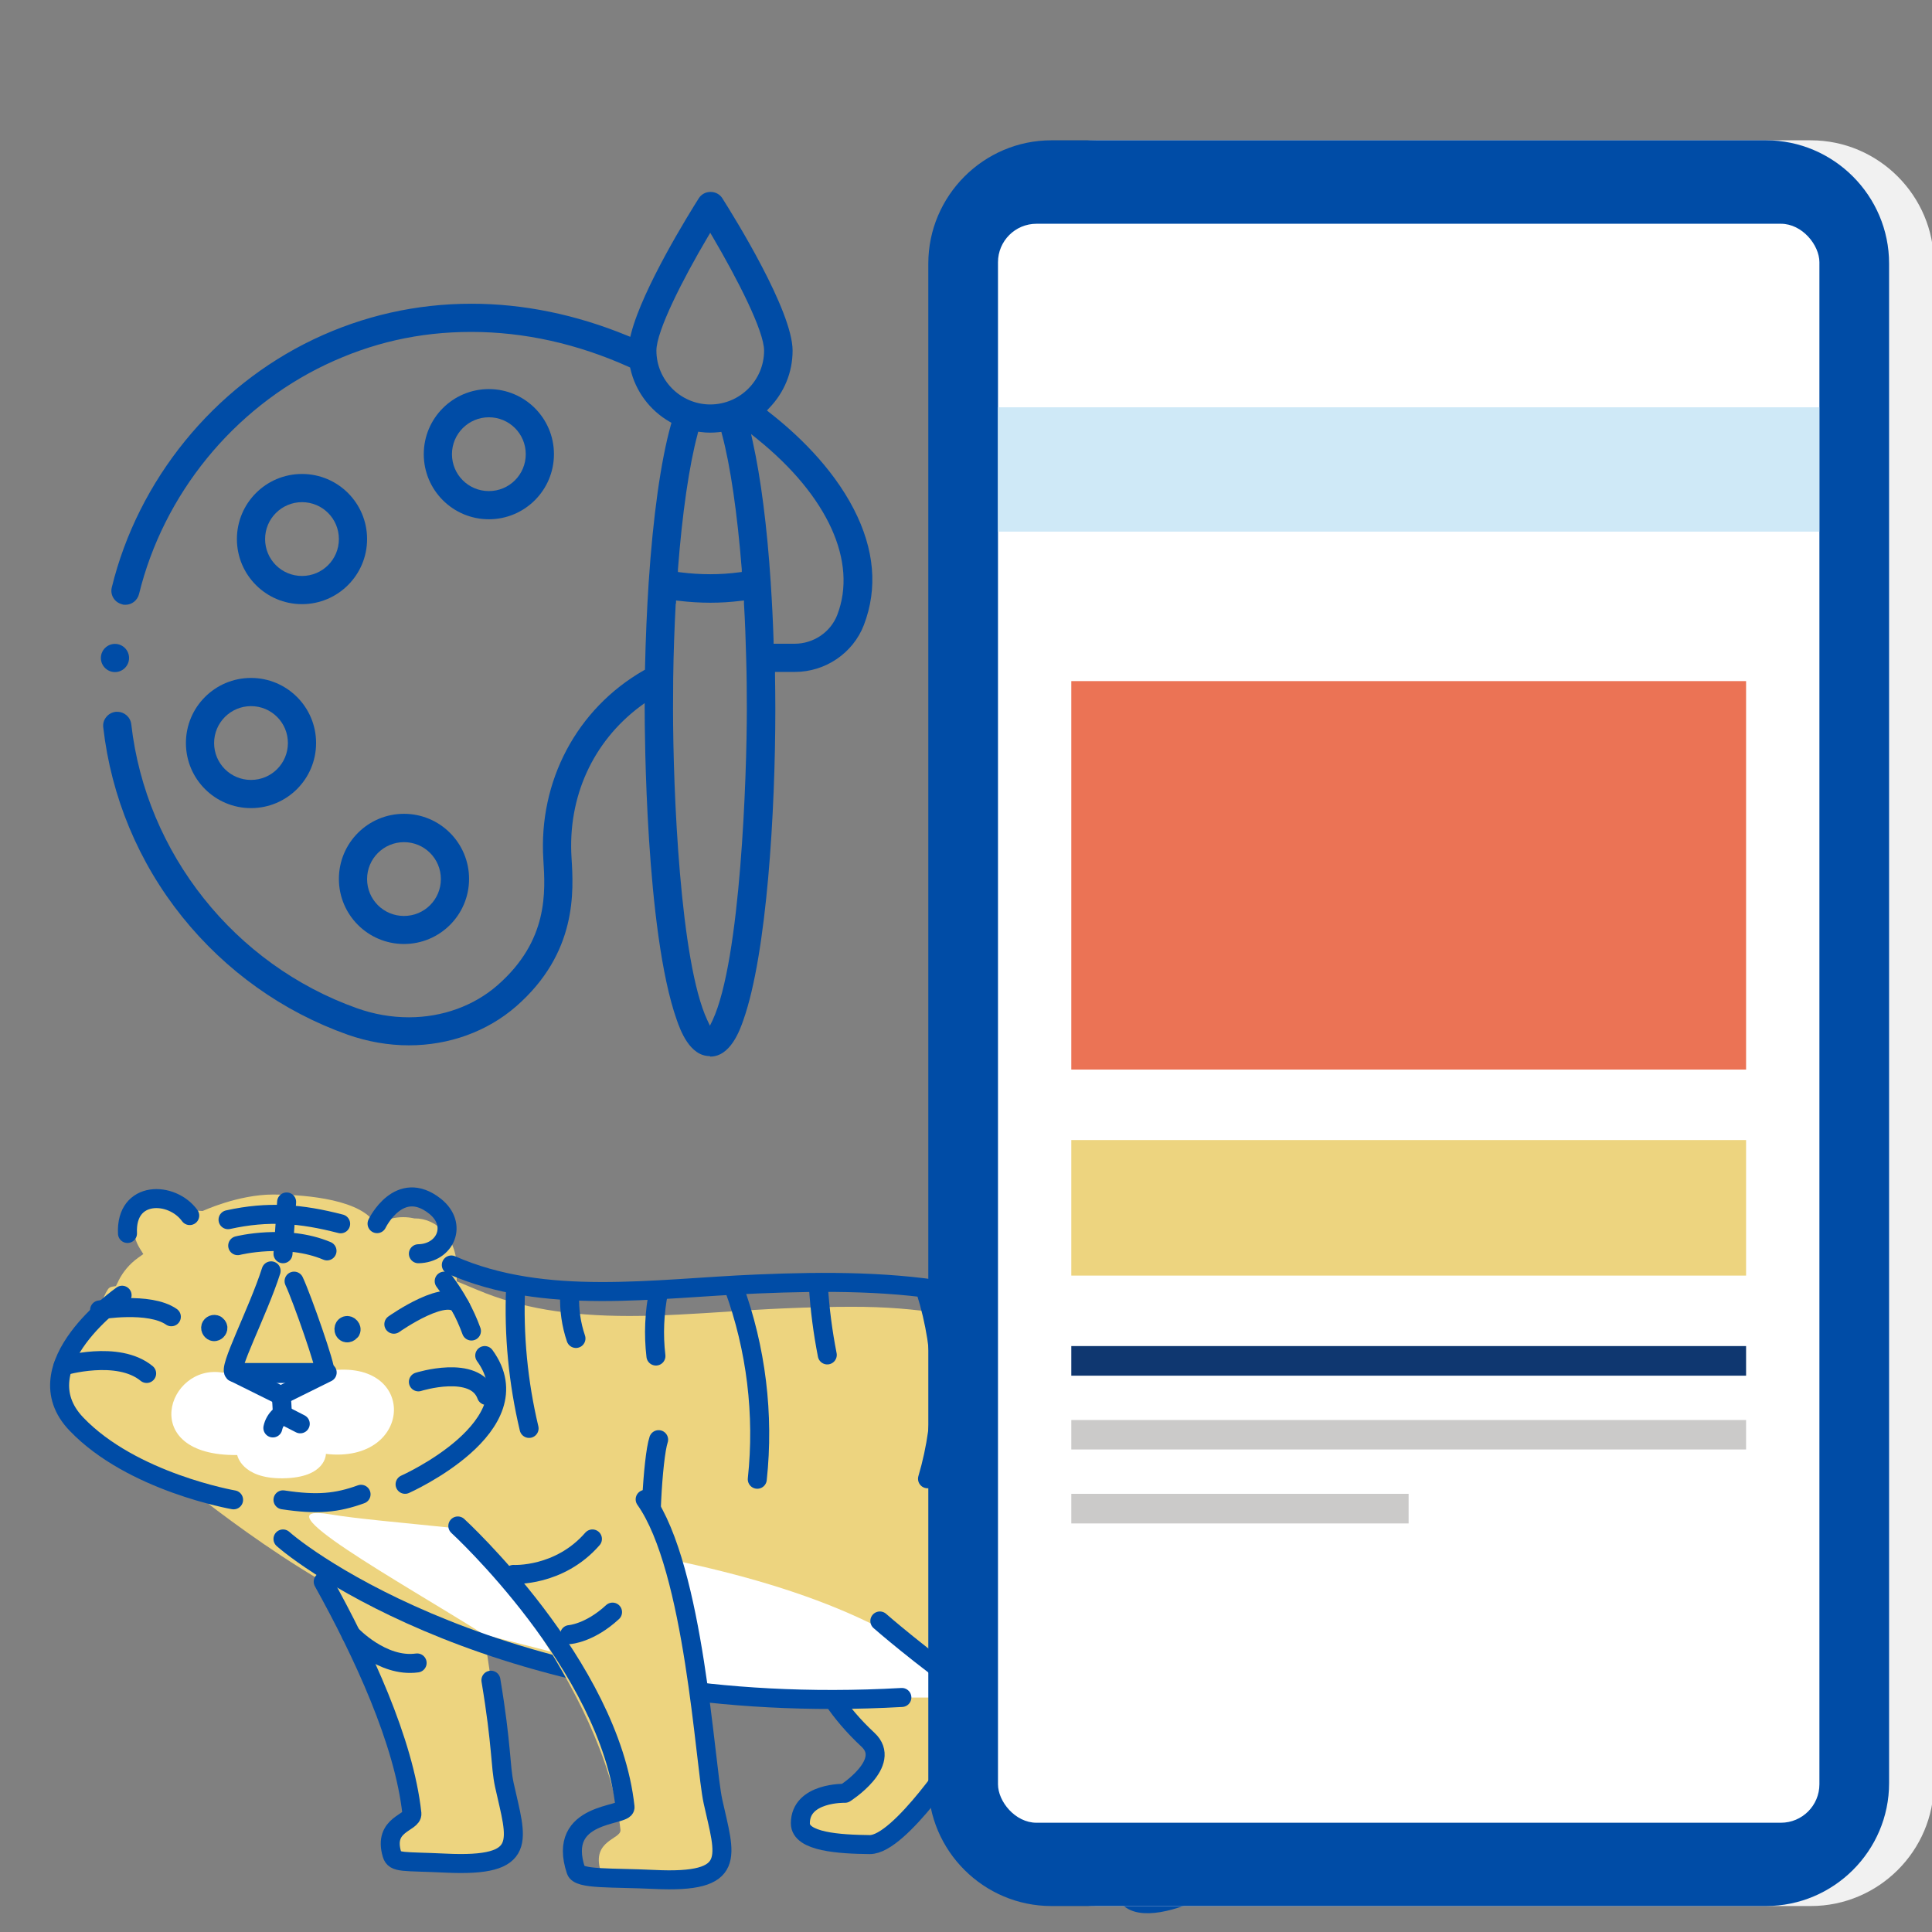 <?xml version="1.0" encoding="UTF-8"?>
<svg id="design" xmlns="http://www.w3.org/2000/svg" width="122" height="122" viewBox="0 0 122 122">
  <rect x="0" y="0" width="122" height="122" fill="#808080" stroke="none"/>
  <g>
    <path d="M51.02,103.22s.02,3.13,3.79,6.64c1.57,1.46-1.45,3.38-1.45,3.38,0,0-2.82-.08-2.82,1.9,0,1.17,2.47,1.32,4.38,1.34,1.91.02,5.74-5.86,5.74-5.86l-1.7-6.77-7.94-.63Z" style="fill: #edd47f; stroke-width: 0px;"/>
    <path d="M51.02,103.22s.02,3.13,3.79,6.64c1.57,1.46-1.45,3.38-1.45,3.38,0,0-2.82-.08-2.82,1.9,0,1.17,2.47,1.32,4.38,1.34,1.91.02,5.74-5.86,5.74-5.86l-1.7-6.77-7.94-.63Z" style="fill: none; stroke: #004ca6; stroke-linecap: round; stroke-linejoin: round; stroke-width: 1.2px;"/>
    <path d="M15.74,92.33s9.3,13.23,10.27,22.2c.06.6-1.83.64-1.26,2.57.17.57.68.43,3.38.56,5.33.26,4.49-1.44,3.72-4.93-.51-2.33-1.16-14.68-4.28-19.07" style="fill: #edd47f; stroke-width: 0px;"/>
    <path d="M71.89,92.63s-1.15-10.15-18.12-10.11c-1.26,0-2.65.03-4.26.1-1.19.05-2.42.13-3.61.21-2.02.13-4.12.27-6.16.27-3.88,0-6.91-.52-9.53-1.62l-1.37-.57v-.14c.09-1.15-.11-2.06-.62-2.75-.46-.62-1.06-.99-1.78-1.07-.07,0-.15-.01-.22-.01h-.05s-.05-.01-.05-.01c-.22-.05-.44-.07-.67-.07-.47,0-.95.11-1.37.31l-.26.12-.23-.18c-1.15-1.51-4.88-1.68-6.34-1.68-2.22,0-4.45,1.04-4.45,1.04-1.39,0-3.09-1.24-3.84-.29-.62.78-.67,1.77-.14,2.64l.23.37-.35.25c-.51.37-.92.85-1.21,1.42-.03.07-.04.1-.06.13l-.11.22-.24.04c-.17.03-.24.13-.26.16-.2.3-.35.66-.46,1.06-.01.11-.02.19-.03.27-.05.57-.03,1.19.06,2,.05.17.1.31.17.45l.04.09v.1c.04,2.92,1.01,5.61,2.53,7.01.6.56,1.32.96,2.13,1.2l.25.07s8.82,7.3,14.85,8.92c6.01,1.61,10.25,2.38,16.57,3.47,10.75,1.85,22.37.94,22.37.94,0,0,1.92,3.21,4.21,1.6,2.29-1.6,2.04-1.27,2.32-2.67.54-2.77.92-5.63.83-8.46-.06-1.64-.42-3.22-.75-4.82Z" style="fill: #edd47f; stroke-width: 0px;"/>
    <ellipse cx="17.73" cy="87.46" rx="14.33" ry="6.91" style="fill: #edd47f; stroke-width: 0px;"/>
    <path d="M55.56,102.36s10.27,9.02,16.86,10.02c2.12.32.09,3.07.09,3.07,0,0-3.35,1.36-1.31,4.28.67.96,3.04.35,4.71-.56,1.68-.91,1.99-8.96,1.99-8.96,0,0-4.43-4.35-6.93-11.63-1.02-2.96-15.42,3.79-15.42,3.79Z" style="fill: #edd47f; stroke-width: 0px;"/>
    <path d="M20.88,95.63c-4.83-.82,4.37,4.24,9.69,7.59,4.8,1.2,6.91,1.87,12.34,2.81,6.95,1.2,14.27,1.24,18.57,1.12-9.06-9.95-34.09-10.42-40.6-11.52Z" style="fill: #fff; stroke-width: 0px;"/>
    <g>
      <path d="M14.06,86.68c-3.49-.61-5.43,5.28.92,5.2,0,0,.27,1.51,2.9,1.47,2.72-.04,2.7-1.54,2.7-1.54,5.63.65,5.85-6.27-.07-5.21l-6.44.08Z" style="fill: #fff; stroke-width: 0px;"/>
      <path d="M14.4,77.02c2.54-.56,4.6-.39,7.11.26" style="fill: none; stroke: #004ca6; stroke-linecap: round; stroke-linejoin: round; stroke-width: 1.2px;"/>
      <path d="M28.05,80.9c.72.96,1.31,2.02,1.72,3.15" style="fill: none; stroke: #004ca6; stroke-linecap: round; stroke-linejoin: round; stroke-width: 1.2px;"/>
      <path d="M13.65,83.77s-.04.09-.08.06c-.04-.02-.02-.09.02-.1.08,0,.09.14.02.18-.07.04-.16-.04-.16-.12,0-.08.1-.14.17-.12.08.02.13.09.14.17.01.13-.12.26-.25.25-.13-.01-.24-.17-.2-.3.04-.13.21-.2.33-.13" style="fill: none; stroke: #004ca6; stroke-linecap: round; stroke-linejoin: round; stroke-width: 1.2px;"/>
      <path d="M21.98,84.12c-.16.03-.28-.2-.18-.32.11-.12.34-.04.36.12.02.16-.17.3-.32.23-.17-.08-.16-.38.02-.44.18-.06.38.17.29.33-.03-.03-.06-.07-.09-.1" style="fill: none; stroke: #004ca6; stroke-linecap: round; stroke-linejoin: round; stroke-width: 1.2px;"/>
      <path d="M17.12,80.25c-.83,2.6-2.79,6.31-2.32,6.42.47.11,5.55.08,5.7-.07.14-.15-1.43-4.64-1.93-5.7" style="fill: none; stroke: #004ca6; stroke-linecap: round; stroke-linejoin: round; stroke-width: 1.2px;"/>
      <path d="M17.77,88.27c.02.25.04.51.05.76,0,.07,0,.14-.02.21-.03.08-.1.14-.16.2-.21.2-.35.45-.41.73" style="fill: none; stroke: #004ca6; stroke-linecap: round; stroke-linejoin: round; stroke-width: 1.2px;"/>
      <path d="M17.85,89.34c.37.19.74.38,1.11.57" style="fill: none; stroke: #004ca6; stroke-linecap: round; stroke-linejoin: round; stroke-width: 1.2px;"/>
    </g>
    <path id="SVGID" d="M87.85,78.68c3.06-11.38-11.54-14.07-15.98-6.2-.39.68-1.92,2.63-.57,3.51,1.34.88,2.26-.68,2.58-1.39,3.24-7.29,13.43-4.03,10.85,3.93-4.13,12.73-18.73,6.49-21.74,5.68,0,0,.48,2.02,2.2,3.96.01-.02.03-.03.04-.05,3.43.94,18.75,4.98,22.62-9.43Z" style="fill: #edd47f; stroke-width: 0px;"/>
    <path d="M28.5,79.88c5.91,2.6,12.79,1.47,19.31,1.2,8.78-.37,17.37,0,24.19,5.89" style="fill: none; stroke: #004ca6; stroke-linecap: round; stroke-linejoin: round; stroke-width: 1.2px;"/>
    <path d="M69.44,85.28c.91,1.36,1.22,2.36,1.62,3.96" style="fill: none; stroke: #004ca6; stroke-linecap: round; stroke-linejoin: round; stroke-width: 1.2px;"/>
    <path d="M63.68,82.56c1.05,1.81,1.74,3.83,2.03,5.91.21,1.5.2,3.03.14,4.54" style="fill: none; stroke: #004ca6; stroke-linecap: round; stroke-linejoin: round; stroke-width: 1.2px;"/>
    <path d="M58.46,81.53c1.21,3.82,1.25,8.01.11,11.85" style="fill: none; stroke: #004ca6; stroke-linecap: round; stroke-linejoin: round; stroke-width: 1.2px;"/>
    <path d="M51.68,81.23c.09,1.45.28,2.9.56,4.33" style="fill: none; stroke: #004ca6; stroke-linecap: round; stroke-linejoin: round; stroke-width: 1.2px;"/>
    <path d="M46.34,81.3c1.41,3.85,1.92,8.03,1.48,12.11" style="fill: none; stroke: #004ca6; stroke-linecap: round; stroke-linejoin: round; stroke-width: 1.2px;"/>
    <path d="M41.59,81.55c-.27,1.34-.33,2.73-.17,4.08" style="fill: none; stroke: #004ca6; stroke-linecap: round; stroke-linejoin: round; stroke-width: 1.2px;"/>
    <path d="M35.97,81.79c-.03.92.1,1.85.4,2.73" style="fill: none; stroke: #004ca6; stroke-linecap: round; stroke-linejoin: round; stroke-width: 1.2px;"/>
    <path d="M32.56,81.31c-.13,2.98.16,5.99.85,8.89" style="fill: none; stroke: #004ca6; stroke-linecap: round; stroke-linejoin: round; stroke-width: 1.2px;"/>
    <path d="M41.59,90.91c-.38,1.13-.67,6.47-.35,7.61" style="fill: none; stroke: #004ca6; stroke-linecap: round; stroke-linejoin: round; stroke-width: 1.2px;"/>
    <path id="SVGID-2" data-name="SVGID" d="M83.18,71.78c1.64,1.34,2.52,3.7,1.53,6.74-2.07,6.36-6.75,7.99-11.29,7.92" style="fill: none; stroke: #004ca6; stroke-linecap: round; stroke-linejoin: round; stroke-width: 1.2px;"/>
    <path id="SVGID-3" data-name="SVGID" d="M72.66,89.33c5.7.19,12.74-1.54,15.19-10.65,3.06-11.38-11.54-14.07-15.98-6.2-.39.68-1.92,2.63-.57,3.51,1.34.88,2.26-.68,2.58-1.39,2-4.5,6.66-4.98,9.31-2.81" style="fill: none; stroke: #004ca6; stroke-linecap: round; stroke-linejoin: round; stroke-width: 1.2px;"/>
    <path d="M55.56,102.36s10.27,9.02,16.86,10.02c2.12.32.09,3.07.09,3.07,0,0-3.35,1.36-1.31,4.28.67.96,3.04.35,4.71-.56,1.68-.91,1.99-8.96,1.99-8.96,0,0-4.43-4.35-6.93-11.63" style="fill: none; stroke: #004ca6; stroke-linecap: round; stroke-linejoin: round; stroke-width: 1.2px;"/>
    <path d="M17.87,97.18c2.03,1.79,15.49,11.34,39.08,10.01" style="fill: none; stroke: #004ca6; stroke-linecap: round; stroke-linejoin: round; stroke-width: 1.2px;"/>
    <path d="M28.91,96.36s9.3,10.22,10.27,19.19c.06.6-1.83.64-1.26,2.57.17.57.68.43,3.38.56,5.33.26,4.49-1.44,3.72-4.93-.51-2.33-1.16-14.68-4.28-19.07" style="fill: #edd47f; stroke-width: 0px;"/>
    <path d="M28.91,96.36s9.6,8.8,10.56,17.76c.06.6-4.36.23-3.1,4,.19.57,2.23.43,4.93.56,5.33.26,4.49-1.44,3.72-4.93-.51-2.33-1.16-14.68-4.28-19.07" style="fill: none; stroke: #004ca6; stroke-linecap: round; stroke-linejoin: round; stroke-width: 1.2px;"/>
    <path d="M20.41,99.88c2.48,4.46,5.11,10.1,5.6,14.64.06.6-1.83.64-1.26,2.57.17.57.68.43,3.38.56,5.33.26,4.49-1.44,3.72-4.93-.27-1.24-.15-2.42-.85-6.62" style="fill: none; stroke: #004ca6; stroke-linecap: round; stroke-linejoin: round; stroke-width: 1.2px;"/>
    <path d="M32.42,99.42s2.89.17,4.99-2.24" style="fill: none; stroke: #004ca6; stroke-linecap: round; stroke-linejoin: round; stroke-width: 1.2px;"/>
    <path d="M35.97,103.22s1.26-.08,2.71-1.42" style="fill: none; stroke: #004ca6; stroke-linecap: round; stroke-linejoin: round; stroke-width: 1.2px;"/>
    <path d="M22.17,103.22s1.96,2.1,4.17,1.79" style="fill: none; stroke: #004ca6; stroke-linecap: round; stroke-linejoin: round; stroke-width: 1.2px;"/>
    <path d="M60.21,106.05s4.53-1.45,5.67-4.69" style="fill: none; stroke: #004ca6; stroke-linecap: round; stroke-linejoin: round; stroke-width: 1.2px;"/>
    <path d="M64.75,108.78c1.56-.6,1.92-1.89,2.6-2.73" style="fill: none; stroke: #004ca6; stroke-linecap: round; stroke-linejoin: round; stroke-width: 1.2px;"/>
    <path d="M74.33,105.55s.01,2.25-1.39,2.56" style="fill: none; stroke: #004ca6; stroke-linecap: round; stroke-linejoin: round; stroke-width: 1.2px;"/>
    <path d="M73.63,71.11c.23.26.44.98,1.62,1.34" style="fill: none; stroke: #004ca6; stroke-linecap: round; stroke-linejoin: round; stroke-width: 1.2px;"/>
    <path d="M80.06,68.23s-.67,1.02,0,2.31" style="fill: none; stroke: #004ca6; stroke-linecap: round; stroke-linejoin: round; stroke-width: 1.2px;"/>
    <path d="M83.24,71.78c.18-.59.51-1.16.96-1.34" style="fill: none; stroke: #004ca6; stroke-linecap: round; stroke-linejoin: round; stroke-width: 1.2px;"/>
    <path d="M83.01,82.04c.93-.5,2.06,0,2.53.51" style="fill: none; stroke: #004ca6; stroke-linecap: round; stroke-linejoin: round; stroke-width: 1.2px;"/>
    <path d="M87.97,75.5c-.41-.26-1.19-.41-1.76,0" style="fill: none; stroke: #004ca6; stroke-linecap: round; stroke-linejoin: round; stroke-width: 1.2px;"/>
    <path d="M77.04,86.06c1.01.55,2.26,2.4,1.92,2.51" style="fill: none; stroke: #004ca6; stroke-linecap: round; stroke-linejoin: round; stroke-width: 1.2px;"/>
    <path d="M81.77,84.55s1.34.02,1.19,1.97" style="fill: none; stroke: #004ca6; stroke-linecap: round; stroke-linejoin: round; stroke-width: 1.2px;"/>
    <polygon points="17.73 88.12 17.73 88.12 14.81 86.67 20.66 86.67 17.73 88.12" style="fill: none; stroke: #004ca6; stroke-linecap: round; stroke-linejoin: round; stroke-width: 1.2px;"/>
    <path d="M7.71,81.79s-6.41,4.45-2.89,8.13c3.51,3.68,9.93,4.79,9.93,4.79" style="fill: none; stroke: #004ca6; stroke-linecap: round; stroke-linejoin: round; stroke-width: 1.2px;"/>
    <path d="M25.58,93.73s8.27-3.68,5.03-8.13" style="fill: none; stroke: #004ca6; stroke-linecap: round; stroke-linejoin: round; stroke-width: 1.2px;"/>
    <path d="M17.87,94.71c2.17.33,3.41.2,4.93-.35" style="fill: none; stroke: #004ca6; stroke-linecap: round; stroke-linejoin: round; stroke-width: 1.2px;"/>
    <path d="M23.81,77.27s1.39-2.9,3.66-1.1c1.46,1.16.66,2.97-1.05,3" style="fill: none; stroke: #004ca6; stroke-linecap: round; stroke-linejoin: round; stroke-width: 1.2px;"/>
    <path d="M11.98,76.76c-1.12-1.55-4.06-1.62-3.93,1.13" style="fill: none; stroke: #004ca6; stroke-linecap: round; stroke-linejoin: round; stroke-width: 1.2px;"/>
    <path d="M6.29,82.72s3.13-.54,4.53.43" style="fill: none; stroke: #004ca6; stroke-linecap: round; stroke-linejoin: round; stroke-width: 1.2px;"/>
    <path d="M3.98,86.26s3.46-1.03,5.28.47" style="fill: none; stroke: #004ca6; stroke-linecap: round; stroke-linejoin: round; stroke-width: 1.2px;"/>
    <path d="M24.87,83.62s3.57-2.53,4.24-1.05" style="fill: none; stroke: #004ca6; stroke-linecap: round; stroke-linejoin: round; stroke-width: 1.2px;"/>
    <path d="M26.42,87.26s3.58-1.13,4.3.86" style="fill: none; stroke: #004ca6; stroke-linecap: round; stroke-linejoin: round; stroke-width: 1.2px;"/>
    <path d="M15.01,78.66s3.03-.77,5.64.33" style="fill: none; stroke: #004ca6; stroke-linecap: round; stroke-linejoin: round; stroke-width: 1.2px;"/>
    <line x1="18.1" y1="75.9" x2="17.87" y2="79.17" style="fill: none; stroke: #004ca6; stroke-linecap: round; stroke-linejoin: round; stroke-width: 1.2px;"/>
  </g>
  <g>
    <path d="M69.22,120.36c-4.27,0-7.77-3.49-7.77-7.76V16.64c0-4.28,3.5-7.78,7.77-7.78h45.13c4.27,0,7.77,3.5,7.77,7.78v95.96c0,4.28-3.5,7.76-7.77,7.76h-45.13Z" style="fill: #f1f1f1; stroke-width: 0px;"/>
    <path d="M66.39,120.36c-4.27,0-7.77-3.49-7.77-7.76V16.64c0-4.28,3.5-7.78,7.77-7.78h45.13c4.27,0,7.77,3.5,7.77,7.78v95.96c0,4.28-3.5,7.76-7.77,7.76h-45.13Z" style="fill: #004ca6; stroke-width: 0px;"/>
    <path d="M95.68,112.33c0,1.03-.82,1.86-1.85,1.86h-9.75c-1.01,0-1.86-.83-1.86-1.86v-.78c0-1.02.85-1.86,1.86-1.86h9.75c1.03,0,1.85.84,1.85,1.86v.78Z" style="fill: #0f3770; stroke-width: 0px;"/>
    <path d="M91.2,17.28c0,1.24-.99,2.24-2.24,2.24s-2.24-1-2.24-2.24.99-2.24,2.24-2.24,2.24,1.01,2.24,2.24Z" style="fill: #0f3770; stroke-width: 0px;"/>
    <path d="M90.01,17.28c0,.59-.45,1.06-1.04,1.06s-1.06-.47-1.06-1.06.48-1.06,1.06-1.06,1.04.48,1.04,1.06Z" style="fill: #cbcac9; stroke-width: 0px;"/>
    <g>
      <rect x="63.02" y="14.13" width="51.87" height="100.97" rx="2.43" ry="2.43" style="fill: #fff; stroke-width: 0px;"/>
      <rect x="63.02" y="25.72" width="51.86" height="7.85" style="fill: #cfe9f7; stroke-width: 0px;"/>
      <rect x="67.65" y="43.01" width="42.61" height="24.53" style="fill: #eb7355; stroke-width: 0px;"/>
      <rect x="67.65" y="71.99" width="42.61" height="8.56" style="fill: #edd47f; stroke-width: 0px;"/>
      <g>
        <rect x="67.65" y="85" width="42.61" height="1.87" style="fill: #0f3770; stroke-width: 0px;"/>
        <rect x="67.65" y="89.67" width="42.61" height="1.86" style="fill: #cbcac9; stroke-width: 0px;"/>
        <rect x="67.65" y="94.33" width="21.3" height="1.87" style="fill: #cbcac9; stroke-width: 0px;"/>
      </g>
    </g>
  </g>
  <g>
    <path d="M19.07,38.15c-2.27,0-4.11-1.84-4.11-4.11s1.84-4.11,4.11-4.11,4.11,1.84,4.11,4.11-1.84,4.11-4.11,4.11ZM19.07,31.71c-1.28,0-2.33,1.04-2.33,2.33s1.04,2.33,2.33,2.33,2.33-1.04,2.33-2.33-1.04-2.33-2.33-2.33Z" style="fill: #004ca6; stroke-width: 0px;"/>
    <path d="M30.87,32.79c-2.27,0-4.11-1.84-4.11-4.11s1.84-4.11,4.11-4.11,4.11,1.84,4.11,4.11-1.84,4.11-4.11,4.11ZM30.87,26.35c-1.28,0-2.33,1.04-2.33,2.33s1.04,2.33,2.33,2.33,2.33-1.04,2.33-2.33-1.04-2.33-2.33-2.33Z" style="fill: #004ca6; stroke-width: 0px;"/>
    <path d="M15.85,51.03c-2.27,0-4.11-1.84-4.11-4.11s1.84-4.11,4.11-4.11,4.11,1.84,4.11,4.11-1.84,4.11-4.11,4.11ZM15.85,44.59c-1.28,0-2.33,1.04-2.33,2.33s1.04,2.33,2.33,2.33,2.33-1.04,2.33-2.33-1.04-2.33-2.33-2.33Z" style="fill: #004ca6; stroke-width: 0px;"/>
    <path d="M25.51,59.61c-2.27,0-4.11-1.84-4.11-4.11s1.84-4.11,4.11-4.11,4.11,1.84,4.11,4.11-1.84,4.11-4.11,4.11ZM25.51,53.18c-1.28,0-2.33,1.04-2.33,2.33s1.04,2.33,2.33,2.33,2.33-1.04,2.33-2.33-1.04-2.33-2.33-2.33Z" style="fill: #004ca6; stroke-width: 0px;"/>
    <path d="M44.82,66.69c-1.28,0-1.87-1.67-2.09-2.3-1.96-5.56-2.02-18.2-2.02-19.63v-.36l-.29.21c-2.99,2.24-4.57,5.72-4.33,9.55.13,2.1.38,6.01-3.51,9.4-1.82,1.58-4.22,2.45-6.76,2.45-1.3,0-2.6-.23-3.86-.67-4.1-1.45-7.71-4.03-10.45-7.44-2.77-3.45-4.49-7.59-4.99-11.97-.03-.24.04-.47.19-.65.15-.19.36-.3.6-.33.03,0,.07,0,.1,0,.45,0,.83.34.88.79.93,8.15,6.52,15.18,14.26,17.93,1.07.38,2.16.57,3.27.57,2.11,0,4.1-.72,5.59-2.02,3.23-2.82,3.03-5.9,2.9-7.95-.31-4.94,2.11-9.51,6.33-11.93l.09-.05v-.1c.04-1.86.12-3.68.23-5.39.28-4.21.76-7.65,1.4-9.96l.04-.14-.12-.07c-1.25-.72-2.15-1.93-2.47-3.33l-.02-.09-.08-.04c-3.27-1.47-6.62-2.21-9.95-2.21s-6.31.7-9.2,2.07c-5.84,2.78-10.24,8.19-11.78,14.48-.1.4-.45.68-.86.68-.07,0-.14,0-.21-.03-.23-.06-.43-.2-.55-.4-.12-.2-.16-.44-.1-.67,1.66-6.79,6.43-12.65,12.74-15.66,3.13-1.49,6.48-2.25,9.97-2.25,3.28,0,6.59.68,9.83,2.01l.2.08.05-.2c.73-2.87,3.69-7.62,4.27-8.54.16-.26.44-.41.75-.41s.59.15.75.41c.74,1.17,4.43,7.1,4.43,9.61,0,1.37-.53,2.65-1.48,3.63l-.14.15.16.13c1.66,1.29,3.93,3.4,5.32,6.09,1.31,2.54,1.53,5.01.64,7.33-.68,1.77-2.43,2.96-4.35,2.96h-.07c-.17,0-.34,0-.51,0s-.34,0-.5,0h-.18s0,.19,0,.19c.01.71.02,1.43.02,2.17,0,6.42-.53,15.41-2.02,19.63-.22.63-.81,2.3-2.09,2.3ZM42.67,38.1c-.08,1.53-.14,3.13-.16,4.74,0,.02-.01,1.54-.01,1.93,0,5.19.45,15.98,2.16,19.64l.17.36.17-.35c1.77-3.8,2.16-15.46,2.16-19.64,0-1.09-.01-2.15-.04-3.15-.03-1.18-.07-2.36-.14-3.51v-.2s-.2.02-.2.02c-.63.08-1.28.12-1.92.12s-1.32-.04-1.98-.12l-.19-.02v.2ZM47.54,27.92c.5,2.26.9,5.33,1.13,8.88v.02c.08,1.18.14,2.41.18,3.65v.18s.19,0,.19,0c.18,0,.35,0,.53,0s.37,0,.56,0h.05c1.19,0,2.27-.73,2.69-1.82,1.29-3.35-.59-7.5-5.03-11.09l-.41-.33.11.51ZM44.05,27.42c-.53,1.97-.97,5-1.24,8.53v.17s.16.02.16.02c.62.08,1.25.12,1.88.12s1.22-.04,1.82-.12l.17-.02v-.17c-.28-3.53-.72-6.56-1.25-8.53l-.04-.15-.16.02c-.19.02-.37.03-.54.03-.2,0-.4-.01-.6-.04l-.16-.02-.04.15ZM44.69,14.97c-1.57,2.65-3.24,5.93-3.24,7.17,0,1.84,1.49,3.36,3.33,3.4h.07c1.88,0,3.4-1.53,3.4-3.4,0-1.24-1.68-4.51-3.24-7.17l-.16-.27-.16.27Z" style="fill: #004ca6; stroke-width: 0px;"/>
    <path d="M7.26,42.44c-.49,0-.89-.4-.89-.89s.4-.89.89-.89.89.4.89.89-.4.89-.89.89Z" style="fill: #004ca6; stroke-width: 0px;"/>
  </g>
</svg>